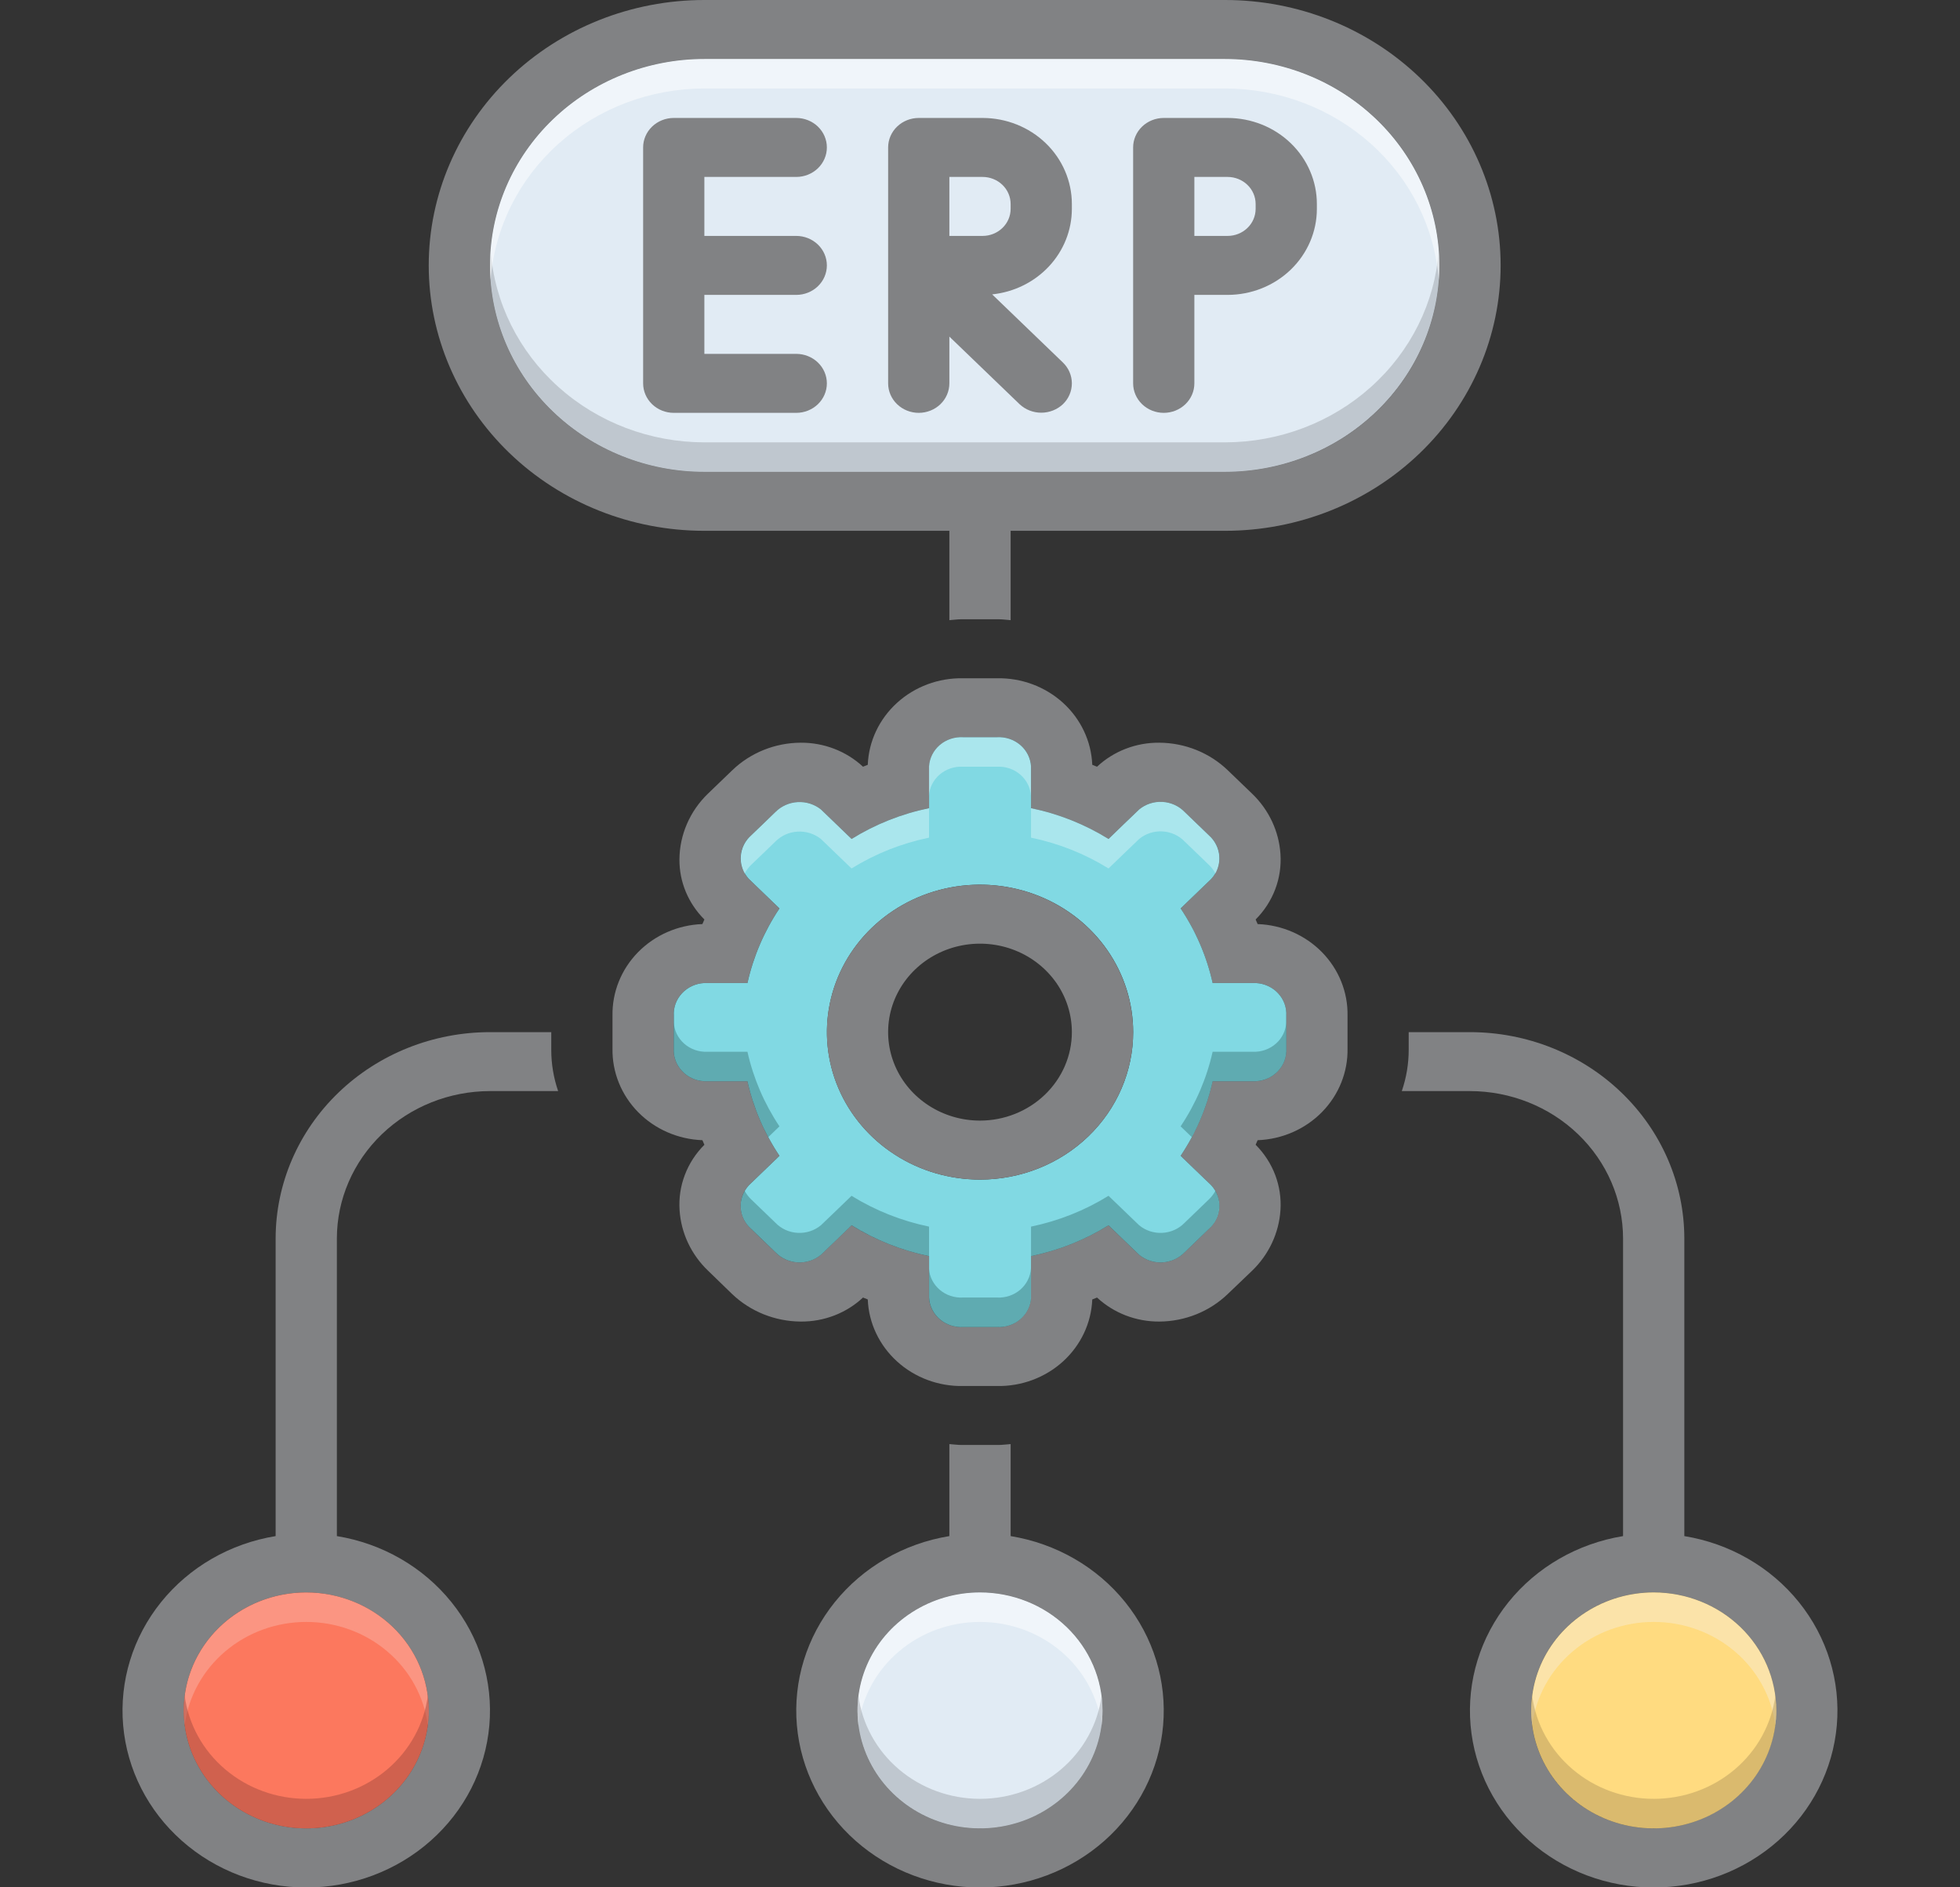 <svg width="54" height="52" viewBox="0 0 54 52" fill="none" xmlns="http://www.w3.org/2000/svg">
<rect x="0" y="0" width="54" height="52" fill="#333333" stroke="none"/>
<g clip-path="url(#clip0_717_997)">
<path d="M27.844 42.323V39.788C27.73 39.796 27.62 39.812 27.506 39.812H26.494C26.38 39.812 26.27 39.796 26.156 39.788V42.323C24.905 42.527 23.778 43.176 23 44.142C22.222 45.108 21.849 46.319 21.955 47.538C22.061 48.756 22.639 49.891 23.573 50.718C24.508 51.546 25.731 52.005 27 52.005C28.269 52.005 29.492 51.546 30.427 50.718C31.361 49.891 31.939 48.756 32.045 47.538C32.151 46.319 31.778 45.108 31 44.142C30.222 43.176 29.095 42.527 27.844 42.323ZM27 50.375C26.332 50.375 25.68 50.184 25.125 49.827C24.57 49.47 24.137 48.962 23.882 48.369C23.627 47.775 23.56 47.121 23.69 46.491C23.82 45.861 24.142 45.281 24.613 44.827C25.085 44.372 25.687 44.063 26.342 43.937C26.996 43.812 27.675 43.876 28.292 44.122C28.908 44.368 29.435 44.785 29.806 45.319C30.177 45.854 30.375 46.482 30.375 47.125C30.374 47.987 30.018 48.812 29.385 49.422C28.753 50.031 27.895 50.374 27 50.375Z" fill="#818284"/>
<path d="M30.375 47.125C30.375 47.768 30.177 48.396 29.806 48.931C29.435 49.465 28.908 49.882 28.292 50.128C27.675 50.374 26.996 50.438 26.342 50.313C25.687 50.187 25.085 49.878 24.613 49.423C24.142 48.969 23.82 48.389 23.69 47.759C23.56 47.129 23.627 46.475 23.882 45.881C24.137 45.287 24.57 44.78 25.125 44.423C25.68 44.066 26.332 43.875 27 43.875C27.895 43.876 28.753 44.219 29.385 44.828C30.018 45.437 30.374 46.263 30.375 47.125Z" fill="#E1EBF4"/>
<path d="M46.405 42.323V34.121C46.403 32.613 45.78 31.168 44.672 30.103C43.565 29.037 42.064 28.438 40.498 28.438H38.811V28.925C38.811 29.311 38.747 29.695 38.621 30.062H40.498C41.616 30.063 42.688 30.491 43.479 31.252C44.27 32.013 44.715 33.044 44.717 34.121V42.323C43.466 42.527 42.339 43.176 41.561 44.142C40.783 45.108 40.41 46.319 40.516 47.538C40.622 48.756 41.2 49.891 42.134 50.718C43.069 51.546 44.292 52.005 45.561 52.005C46.83 52.005 48.053 51.546 48.988 50.718C49.922 49.891 50.5 48.756 50.606 47.538C50.712 46.319 50.339 45.108 49.561 44.142C48.783 43.176 47.656 42.527 46.405 42.323ZM45.561 50.375C44.893 50.375 44.241 50.184 43.686 49.827C43.131 49.47 42.698 48.963 42.443 48.369C42.187 47.775 42.121 47.121 42.251 46.491C42.381 45.861 42.702 45.281 43.175 44.827C43.647 44.372 44.248 44.063 44.903 43.937C45.557 43.812 46.236 43.876 46.852 44.122C47.469 44.368 47.996 44.785 48.367 45.319C48.738 45.854 48.936 46.482 48.936 47.125C48.935 47.987 48.579 48.813 47.946 49.422C47.313 50.031 46.456 50.374 45.561 50.375Z" fill="#818284"/>
<path d="M48.938 47.125C48.938 47.768 48.74 48.396 48.369 48.931C47.998 49.465 47.471 49.882 46.854 50.128C46.237 50.374 45.559 50.438 44.904 50.313C44.249 50.187 43.648 49.878 43.176 49.423C42.704 48.969 42.383 48.389 42.252 47.759C42.122 47.129 42.189 46.475 42.444 45.881C42.7 45.287 43.132 44.78 43.688 44.423C44.242 44.066 44.895 43.875 45.562 43.875C46.457 43.876 47.315 44.219 47.948 44.828C48.58 45.437 48.936 46.263 48.938 47.125Z" fill="#FFDB80"/>
<path d="M33.75 0H19.406C17.392 0 15.461 0.77 14.037 2.142C12.613 3.513 11.812 5.373 11.812 7.312C11.812 9.252 12.613 11.112 14.037 12.483C15.461 13.855 17.392 14.625 19.406 14.625H26.156V17.087C26.27 17.079 26.38 17.062 26.494 17.062H27.506C27.62 17.062 27.73 17.079 27.844 17.087V14.625H33.75C35.764 14.625 37.696 13.855 39.12 12.483C40.544 11.112 41.344 9.252 41.344 7.312C41.344 5.373 40.544 3.513 39.12 2.142C37.696 0.77 35.764 0 33.75 0ZM33.75 13H19.406C17.84 13 16.337 12.401 15.23 11.334C14.122 10.268 13.5 8.821 13.5 7.312C13.5 5.804 14.122 4.357 15.23 3.291C16.337 2.224 17.84 1.625 19.406 1.625H33.75C35.316 1.625 36.819 2.224 37.926 3.291C39.034 4.357 39.656 5.804 39.656 7.312C39.656 8.821 39.034 10.268 37.926 11.334C36.819 12.401 35.316 13 33.75 13Z" fill="#818284"/>
<path d="M39.656 7.312C39.654 8.82 39.032 10.266 37.924 11.332C36.817 12.399 35.316 12.998 33.75 13H19.406C17.84 13 16.337 12.401 15.23 11.334C14.122 10.268 13.5 8.821 13.5 7.312C13.5 5.804 14.122 4.357 15.23 3.291C16.337 2.224 17.84 1.625 19.406 1.625H33.75C35.316 1.627 36.817 2.226 37.925 3.293C39.032 4.359 39.654 5.805 39.656 7.312Z" fill="#E1EBF4"/>
<path d="M18.562 11.375H21.938C22.161 11.375 22.376 11.289 22.534 11.137C22.692 10.985 22.781 10.778 22.781 10.562C22.781 10.347 22.692 10.14 22.534 9.988C22.376 9.836 22.161 9.75 21.938 9.75H19.406V8.125H21.938C22.161 8.125 22.376 8.039 22.534 7.887C22.692 7.735 22.781 7.528 22.781 7.312C22.781 7.097 22.692 6.89 22.534 6.738C22.376 6.586 22.161 6.5 21.938 6.5H19.406V4.875H21.938C22.161 4.875 22.376 4.789 22.534 4.637C22.692 4.485 22.781 4.278 22.781 4.062C22.781 3.847 22.692 3.64 22.534 3.488C22.376 3.336 22.161 3.25 21.938 3.25H18.562C18.339 3.25 18.124 3.336 17.966 3.488C17.808 3.64 17.719 3.847 17.719 4.062V10.562C17.719 10.778 17.808 10.985 17.966 11.137C18.124 11.289 18.339 11.375 18.562 11.375Z" fill="#818284"/>
<path d="M25.312 11.375C25.536 11.375 25.751 11.289 25.909 11.137C26.067 10.985 26.156 10.778 26.156 10.562V9.274L28.091 11.137C28.251 11.287 28.465 11.371 28.688 11.371C28.91 11.371 29.124 11.287 29.284 11.137C29.362 11.062 29.425 10.972 29.467 10.873C29.509 10.775 29.531 10.669 29.531 10.562C29.531 10.456 29.509 10.35 29.467 10.252C29.425 10.153 29.362 10.063 29.284 9.988L27.335 8.111C27.938 8.048 28.495 7.773 28.901 7.338C29.306 6.904 29.53 6.341 29.531 5.757V5.618C29.53 4.991 29.271 4.388 28.81 3.944C28.349 3.5 27.724 3.251 27.072 3.25H25.312C25.089 3.25 24.874 3.336 24.716 3.488C24.558 3.64 24.469 3.847 24.469 4.062V10.562C24.469 10.778 24.558 10.985 24.716 11.137C24.874 11.289 25.089 11.375 25.312 11.375ZM26.156 4.875H27.072C27.276 4.875 27.473 4.954 27.617 5.093C27.762 5.232 27.843 5.421 27.844 5.618V5.757C27.843 5.954 27.762 6.143 27.617 6.282C27.473 6.421 27.276 6.5 27.072 6.5H26.156V4.875Z" fill="#818284"/>
<path d="M32.062 11.375C32.286 11.375 32.501 11.289 32.659 11.137C32.817 10.985 32.906 10.778 32.906 10.562V8.125H33.822C34.474 8.124 35.099 7.875 35.56 7.431C36.021 6.987 36.281 6.384 36.281 5.757V5.618C36.281 4.991 36.021 4.388 35.56 3.944C35.099 3.5 34.474 3.251 33.822 3.25H32.062C31.839 3.25 31.624 3.336 31.466 3.488C31.308 3.64 31.219 3.847 31.219 4.062V10.562C31.219 10.778 31.308 10.985 31.466 11.137C31.624 11.289 31.839 11.375 32.062 11.375ZM32.906 4.875H33.822C34.026 4.875 34.223 4.954 34.367 5.093C34.512 5.232 34.593 5.421 34.594 5.618V5.757C34.593 5.954 34.512 6.143 34.367 6.282C34.223 6.421 34.026 6.5 33.822 6.5H32.906V4.875Z" fill="#818284"/>
<path d="M13.5 30.062H15.377C15.252 29.695 15.187 29.311 15.188 28.925V28.438H13.5C11.934 28.438 10.433 29.037 9.326 30.103C8.219 31.168 7.596 32.613 7.594 34.121V42.323C6.342 42.527 5.216 43.176 4.438 44.142C3.66 45.108 3.287 46.319 3.393 47.538C3.499 48.756 4.076 49.891 5.011 50.718C5.945 51.546 7.168 52.005 8.438 52.005C9.707 52.005 10.93 51.546 11.864 50.718C12.799 49.891 13.376 48.756 13.482 47.538C13.588 46.319 13.216 45.108 12.437 44.142C11.659 43.176 10.533 42.527 9.281 42.323V34.121C9.283 33.044 9.729 32.013 10.519 31.252C11.31 30.491 12.382 30.063 13.5 30.062ZM11.812 47.125C11.812 47.768 11.615 48.396 11.244 48.931C10.873 49.465 10.346 49.882 9.729 50.128C9.112 50.374 8.434 50.438 7.779 50.313C7.124 50.187 6.523 49.878 6.051 49.423C5.579 48.969 5.258 48.389 5.127 47.759C4.997 47.129 5.064 46.475 5.319 45.881C5.575 45.287 6.007 44.78 6.562 44.423C7.117 44.066 7.77 43.875 8.438 43.875C9.332 43.876 10.19 44.219 10.823 44.828C11.455 45.437 11.811 46.263 11.812 47.125Z" fill="#818284"/>
<path d="M11.812 47.125C11.812 47.768 11.615 48.396 11.244 48.931C10.873 49.465 10.346 49.882 9.729 50.128C9.112 50.374 8.434 50.438 7.779 50.313C7.124 50.187 6.523 49.878 6.051 49.423C5.579 48.969 5.258 48.389 5.127 47.759C4.997 47.129 5.064 46.475 5.319 45.881C5.575 45.287 6.007 44.78 6.562 44.423C7.117 44.066 7.77 43.875 8.438 43.875C9.332 43.876 10.19 44.219 10.823 44.828C11.455 45.437 11.811 46.263 11.812 47.125Z" fill="#FC785E"/>
<path d="M34.649 25.46C34.632 25.419 34.615 25.378 34.594 25.334C34.832 25.096 35.015 24.813 35.133 24.503C35.251 24.193 35.3 23.863 35.278 23.534C35.238 22.904 34.958 22.309 34.493 21.864L33.831 21.227C33.33 20.742 32.651 20.468 31.941 20.463C31.3 20.457 30.683 20.695 30.224 21.125C30.177 21.105 30.135 21.088 30.093 21.072C30.067 20.423 29.777 19.81 29.287 19.364C28.796 18.918 28.143 18.675 27.469 18.688H26.532C25.858 18.675 25.205 18.918 24.715 19.364C24.224 19.81 23.934 20.423 23.908 21.072C23.866 21.088 23.824 21.105 23.777 21.125C23.317 20.697 22.701 20.459 22.06 20.463C21.352 20.467 20.675 20.74 20.174 21.223L19.508 21.864C19.007 22.346 18.724 22.999 18.719 23.68C18.715 24.297 18.962 24.89 19.407 25.334C19.386 25.378 19.369 25.419 19.352 25.46C18.678 25.485 18.041 25.764 17.578 26.236C17.115 26.709 16.863 27.337 16.875 27.986V28.888C16.863 29.538 17.115 30.166 17.578 30.639C18.041 31.111 18.678 31.39 19.352 31.415C19.369 31.456 19.386 31.497 19.407 31.541C19.169 31.779 18.985 32.062 18.868 32.372C18.75 32.681 18.701 33.012 18.723 33.341C18.763 33.971 19.043 34.566 19.508 35.011L20.17 35.653C20.673 36.134 21.351 36.407 22.06 36.412C22.701 36.418 23.318 36.18 23.777 35.75C23.824 35.77 23.866 35.786 23.908 35.803C23.934 36.452 24.224 37.065 24.715 37.511C25.205 37.957 25.858 38.2 26.532 38.188H27.469C28.143 38.2 28.796 37.957 29.287 37.511C29.777 37.065 30.067 36.452 30.093 35.803C30.135 35.786 30.177 35.77 30.224 35.75C30.684 36.178 31.3 36.416 31.941 36.412C32.648 36.408 33.326 36.135 33.826 35.653L34.493 35.015C34.958 34.568 35.237 33.972 35.278 33.341C35.3 33.012 35.25 32.682 35.133 32.372C35.015 32.062 34.832 31.779 34.594 31.541C34.615 31.497 34.632 31.456 34.649 31.415C35.323 31.39 35.96 31.111 36.423 30.639C36.886 30.166 37.138 29.538 37.126 28.888V27.986C37.138 27.337 36.886 26.709 36.423 26.236C35.96 25.764 35.323 25.485 34.649 25.46ZM35.438 28.888C35.451 29.115 35.371 29.337 35.214 29.506C35.058 29.675 34.838 29.777 34.603 29.79H33.409C33.246 30.521 32.947 31.218 32.527 31.846L33.371 32.658C33.527 32.828 33.607 33.05 33.593 33.276C33.58 33.502 33.474 33.714 33.299 33.865L32.637 34.503C32.478 34.668 32.258 34.768 32.025 34.781C31.791 34.794 31.561 34.719 31.384 34.572L30.54 33.759C29.887 34.164 29.164 34.452 28.405 34.608V35.762C28.391 35.988 28.284 36.199 28.109 36.349C27.933 36.499 27.703 36.575 27.469 36.562H26.532C26.298 36.575 26.068 36.499 25.892 36.349C25.717 36.199 25.61 35.988 25.596 35.762V34.608C24.837 34.452 24.114 34.164 23.461 33.759C23.461 33.759 22.621 34.572 22.617 34.572C22.44 34.719 22.21 34.794 21.976 34.781C21.743 34.768 21.523 34.668 21.364 34.503L20.702 33.865C20.527 33.714 20.421 33.502 20.408 33.276C20.394 33.05 20.474 32.828 20.63 32.658L21.474 31.846C21.054 31.218 20.755 30.521 20.592 29.79H19.398C19.163 29.777 18.943 29.675 18.787 29.506C18.63 29.337 18.55 29.115 18.563 28.888V27.986C18.55 27.76 18.63 27.538 18.787 27.369C18.943 27.2 19.163 27.098 19.398 27.085H20.592C20.755 26.354 21.054 25.657 21.474 25.029L20.63 24.216C20.474 24.047 20.394 23.825 20.408 23.599C20.421 23.373 20.527 23.161 20.702 23.01C20.702 23.01 21.364 22.376 21.364 22.372C21.525 22.21 21.744 22.113 21.977 22.1C22.209 22.087 22.438 22.16 22.617 22.303L23.461 23.116C24.114 22.711 24.837 22.423 25.596 22.267V21.113C25.61 20.887 25.717 20.676 25.892 20.526C26.068 20.376 26.298 20.299 26.532 20.312H27.469C27.703 20.299 27.933 20.376 28.109 20.526C28.284 20.676 28.391 20.887 28.405 21.113V22.267C29.164 22.423 29.887 22.711 30.54 23.116C30.54 23.116 31.38 22.303 31.384 22.303C31.561 22.156 31.791 22.081 32.025 22.094C32.258 22.107 32.478 22.207 32.637 22.372L33.299 23.01C33.474 23.161 33.58 23.373 33.593 23.599C33.607 23.825 33.527 24.047 33.371 24.216L32.527 25.029C32.947 25.657 33.246 26.354 33.409 27.085H34.603C34.838 27.098 35.058 27.2 35.214 27.369C35.371 27.538 35.451 27.76 35.438 27.986V28.888Z" fill="#818284"/>
<path d="M34.604 27.085H33.41C33.247 26.354 32.948 25.657 32.528 25.029L33.372 24.216C33.528 24.047 33.608 23.825 33.594 23.599C33.581 23.373 33.475 23.161 33.3 23.01L32.638 22.372C32.479 22.207 32.259 22.107 32.026 22.094C31.792 22.081 31.562 22.156 31.385 22.303C31.381 22.303 30.541 23.116 30.541 23.116C29.888 22.711 29.165 22.423 28.406 22.267V21.113C28.392 20.887 28.285 20.676 28.11 20.526C27.934 20.376 27.704 20.299 27.47 20.312H26.533C26.299 20.299 26.069 20.376 25.893 20.526C25.718 20.676 25.611 20.887 25.597 21.113V22.267C24.838 22.423 24.114 22.711 23.462 23.116L22.618 22.303C22.439 22.16 22.21 22.087 21.978 22.1C21.745 22.113 21.526 22.21 21.365 22.372C21.365 22.376 20.703 23.01 20.703 23.01C20.528 23.161 20.422 23.373 20.409 23.599C20.395 23.825 20.475 24.047 20.631 24.216L21.475 25.029C21.055 25.657 20.756 26.354 20.593 27.085H19.399C19.164 27.098 18.944 27.2 18.788 27.369C18.631 27.538 18.55 27.76 18.564 27.986V28.888C18.55 29.115 18.631 29.337 18.788 29.506C18.944 29.675 19.164 29.777 19.399 29.79H20.593C20.756 30.521 21.055 31.218 21.475 31.846L20.631 32.658C20.475 32.828 20.395 33.05 20.409 33.276C20.422 33.502 20.528 33.714 20.703 33.865L21.365 34.503C21.524 34.668 21.744 34.768 21.977 34.781C22.211 34.794 22.441 34.719 22.618 34.572C22.622 34.572 23.462 33.759 23.462 33.759C24.114 34.164 24.838 34.452 25.597 34.608V35.762C25.611 35.988 25.718 36.199 25.893 36.349C26.069 36.499 26.299 36.575 26.533 36.562H27.47C27.704 36.575 27.934 36.499 28.11 36.349C28.285 36.199 28.392 35.988 28.406 35.762V34.608C29.165 34.452 29.888 34.164 30.541 33.759L31.385 34.572C31.562 34.719 31.792 34.794 32.026 34.781C32.259 34.768 32.479 34.668 32.638 34.503L33.3 33.865C33.475 33.714 33.581 33.502 33.594 33.276C33.608 33.05 33.528 32.828 33.372 32.658L32.528 31.846C32.948 31.218 33.247 30.521 33.41 29.79H34.604C34.839 29.777 35.059 29.675 35.215 29.506C35.372 29.337 35.452 29.115 35.439 28.888V27.986C35.452 27.76 35.372 27.538 35.215 27.369C35.059 27.2 34.839 27.098 34.604 27.085ZM27.001 32.5C26.167 32.5 25.351 32.262 24.658 31.815C23.964 31.369 23.423 30.734 23.104 29.992C22.785 29.25 22.701 28.433 22.864 27.645C23.026 26.857 23.428 26.133 24.018 25.565C24.608 24.997 25.36 24.61 26.178 24.453C26.997 24.296 27.845 24.377 28.616 24.684C29.387 24.992 30.046 25.512 30.509 26.18C30.973 26.849 31.22 27.634 31.22 28.438C31.22 29.515 30.775 30.548 29.984 31.31C29.193 32.071 28.12 32.5 27.001 32.5Z" fill="#81D9E3"/>
<path d="M27 24.375C26.166 24.375 25.35 24.613 24.656 25.06C23.962 25.506 23.422 26.14 23.102 26.883C22.783 27.625 22.7 28.442 22.862 29.23C23.025 30.018 23.427 30.742 24.017 31.31C24.607 31.878 25.359 32.265 26.177 32.422C26.995 32.579 27.844 32.498 28.614 32.191C29.385 31.883 30.044 31.363 30.508 30.695C30.971 30.026 31.219 29.241 31.219 28.438C31.218 27.36 30.774 26.327 29.983 25.565C29.192 24.803 28.119 24.375 27 24.375ZM27 30.875C26.499 30.875 26.01 30.732 25.594 30.464C25.177 30.196 24.853 29.816 24.661 29.37C24.47 28.925 24.42 28.435 24.517 27.962C24.615 27.489 24.856 27.055 25.21 26.714C25.564 26.373 26.015 26.141 26.506 26.047C26.997 25.953 27.506 26.001 27.969 26.186C28.431 26.37 28.826 26.683 29.105 27.083C29.383 27.484 29.531 27.955 29.531 28.438C29.531 29.084 29.264 29.703 28.789 30.16C28.315 30.617 27.671 30.875 27 30.875Z" fill="#818284"/>
<path opacity="0.5" d="M30.375 47.125C30.375 47.261 30.367 47.397 30.35 47.531C30.247 46.746 29.849 46.023 29.233 45.5C28.616 44.976 27.822 44.688 27 44.688C26.178 44.688 25.384 44.976 24.767 45.5C24.151 46.023 23.753 46.746 23.65 47.531C23.633 47.397 23.625 47.261 23.625 47.125C23.625 46.263 23.981 45.436 24.613 44.827C25.247 44.217 26.105 43.875 27 43.875C27.895 43.875 28.754 44.217 29.387 44.827C30.019 45.436 30.375 46.263 30.375 47.125Z" fill="white"/>
<path opacity="0.5" d="M30.375 47.125C30.375 47.987 30.019 48.814 29.387 49.423C28.754 50.033 27.895 50.375 27 50.375C26.105 50.375 25.247 50.033 24.613 49.423C23.981 48.814 23.625 47.987 23.625 47.125C23.625 46.989 23.633 46.853 23.65 46.719C23.753 47.504 24.151 48.227 24.767 48.75C25.384 49.274 26.178 49.562 27 49.562C27.822 49.562 28.616 49.274 29.233 48.75C29.849 48.227 30.247 47.504 30.35 46.719C30.367 46.853 30.375 46.989 30.375 47.125Z" fill="#9FA5AA"/>
<path opacity="0.5" d="M48.938 47.125C48.938 47.261 48.929 47.397 48.912 47.531C48.809 46.746 48.412 46.023 47.795 45.5C47.179 44.976 46.385 44.688 45.562 44.688C44.74 44.688 43.946 44.976 43.33 45.5C42.713 46.023 42.316 46.746 42.213 47.531C42.196 47.397 42.187 47.261 42.188 47.125C42.188 46.263 42.543 45.436 43.176 44.827C43.809 44.217 44.667 43.875 45.562 43.875C46.458 43.875 47.316 44.217 47.949 44.827C48.582 45.436 48.938 46.263 48.938 47.125Z" fill="#F9EDD2"/>
<path opacity="0.45" d="M48.938 47.125C48.938 47.987 48.582 48.814 47.949 49.423C47.316 50.033 46.458 50.375 45.562 50.375C44.667 50.375 43.809 50.033 43.176 49.423C42.543 48.814 42.188 47.987 42.188 47.125C42.187 46.989 42.196 46.853 42.213 46.719C42.316 47.504 42.713 48.227 43.33 48.75C43.946 49.274 44.74 49.562 45.562 49.562C46.385 49.562 47.179 49.274 47.795 48.75C48.412 48.227 48.809 47.504 48.912 46.719C48.929 46.853 48.938 46.989 48.938 47.125Z" fill="#AD9359"/>
<path opacity="0.5" d="M39.656 7.312C39.654 8.82 39.032 10.266 37.924 11.332C36.817 12.399 35.316 12.998 33.75 13H19.406C17.84 12.998 16.339 12.399 15.232 11.332C14.124 10.266 13.502 8.82 13.5 7.312C13.5 7.174 13.504 7.04 13.517 6.906C13.624 8.34 14.291 9.682 15.384 10.661C16.476 11.641 17.913 12.186 19.406 12.188H33.75C35.243 12.186 36.68 11.641 37.772 10.661C38.865 9.682 39.532 8.34 39.639 6.906C39.652 7.04 39.656 7.174 39.656 7.312Z" fill="#9FA5AA"/>
<path opacity="0.5" d="M39.656 7.312C39.656 7.451 39.652 7.585 39.639 7.719C39.532 6.285 38.865 4.943 37.772 3.964C36.68 2.984 35.243 2.439 33.75 2.438H19.406C17.913 2.439 16.476 2.984 15.384 3.964C14.291 4.943 13.624 6.285 13.517 7.719C13.504 7.585 13.5 7.451 13.5 7.312C13.502 5.805 14.124 4.359 15.232 3.293C16.339 2.226 17.84 1.627 19.406 1.625H33.75C35.316 1.627 36.817 2.226 37.925 3.293C39.032 4.359 39.654 5.805 39.656 7.312Z" fill="white"/>
<path opacity="0.3" d="M11.812 47.125C11.813 47.261 11.804 47.397 11.787 47.531C11.684 46.746 11.287 46.023 10.67 45.5C10.054 44.976 9.26 44.688 8.438 44.688C7.615 44.688 6.821 44.976 6.205 45.5C5.588 46.023 5.191 46.746 5.088 47.531C5.071 47.397 5.062 47.261 5.062 47.125C5.062 46.263 5.418 45.436 6.051 44.827C6.684 44.217 7.542 43.875 8.438 43.875C9.333 43.875 10.191 44.217 10.824 44.827C11.457 45.436 11.812 46.263 11.812 47.125Z" fill="#F9DBD7"/>
<path opacity="0.5" d="M11.812 47.125C11.812 47.987 11.457 48.814 10.824 49.423C10.191 50.033 9.333 50.375 8.438 50.375C7.542 50.375 6.684 50.033 6.051 49.423C5.418 48.814 5.062 47.987 5.062 47.125C5.062 46.989 5.071 46.853 5.088 46.719C5.191 47.504 5.588 48.227 6.205 48.75C6.821 49.274 7.615 49.562 8.438 49.562C9.26 49.562 10.054 49.274 10.67 48.75C11.287 48.227 11.684 47.504 11.787 46.719C11.804 46.853 11.813 46.989 11.812 47.125Z" fill="#A54B3F"/>
<path opacity="0.4" d="M33.486 24.066C33.438 23.976 33.375 23.893 33.3 23.823L32.638 23.185C32.479 23.019 32.259 22.92 32.026 22.907C31.792 22.894 31.562 22.969 31.385 23.116C31.381 23.116 30.541 23.928 30.541 23.928C29.888 23.523 29.165 23.236 28.406 23.079V22.267C29.165 22.423 29.888 22.711 30.541 23.116C30.541 23.116 31.381 22.303 31.385 22.303C31.562 22.156 31.792 22.081 32.026 22.094C32.259 22.107 32.479 22.207 32.638 22.372L33.3 23.01C33.447 23.142 33.545 23.317 33.579 23.508C33.612 23.699 33.58 23.895 33.486 24.066Z" fill="#E8FBFC"/>
<path opacity="0.4" d="M28.403 21.113V21.925C28.389 21.7 28.282 21.489 28.107 21.339C27.931 21.189 27.701 21.112 27.467 21.125H26.53C26.296 21.112 26.066 21.189 25.89 21.339C25.715 21.489 25.608 21.7 25.594 21.925V21.113C25.608 20.887 25.715 20.676 25.89 20.526C26.066 20.376 26.296 20.299 26.53 20.312H27.467C27.701 20.299 27.931 20.376 28.107 20.526C28.282 20.676 28.389 20.887 28.403 21.113Z" fill="#E8FBFC"/>
<path opacity="0.4" d="M25.596 22.267V23.079C24.837 23.236 24.113 23.523 23.461 23.928L22.617 23.116C22.438 22.972 22.209 22.9 21.977 22.913C21.744 22.925 21.525 23.023 21.364 23.185C21.364 23.189 20.702 23.822 20.702 23.822C20.627 23.893 20.564 23.976 20.516 24.066C20.422 23.895 20.389 23.699 20.423 23.508C20.456 23.317 20.555 23.142 20.702 23.01C20.702 23.01 21.364 22.376 21.364 22.372C21.525 22.21 21.744 22.113 21.977 22.1C22.209 22.087 22.438 22.16 22.617 22.303L23.461 23.116C24.113 22.711 24.837 22.423 25.596 22.267Z" fill="#E8FBFC"/>
<path opacity="0.3" d="M21.475 31.034L21.167 31.33C20.906 30.844 20.713 30.326 20.593 29.791H19.399C19.164 29.778 18.944 29.675 18.788 29.506C18.631 29.337 18.55 29.115 18.564 28.889V28.076C18.55 28.302 18.631 28.525 18.788 28.694C18.944 28.863 19.164 28.965 19.399 28.978H20.593C20.756 29.709 21.055 30.405 21.475 31.034Z" fill="#0F423C"/>
<path opacity="0.3" d="M25.596 33.796V34.608C24.837 34.451 24.113 34.164 23.461 33.759C23.461 33.759 22.621 34.572 22.617 34.572C22.439 34.719 22.21 34.794 21.976 34.781C21.742 34.768 21.523 34.668 21.364 34.503L20.702 33.865C20.555 33.733 20.456 33.558 20.423 33.367C20.389 33.176 20.422 32.98 20.516 32.809C20.564 32.899 20.627 32.981 20.702 33.052L21.364 33.69C21.523 33.856 21.742 33.955 21.976 33.968C22.21 33.981 22.439 33.906 22.617 33.759C22.621 33.759 23.461 32.947 23.461 32.947C24.113 33.351 24.837 33.639 25.596 33.796Z" fill="#0F423C"/>
<path opacity="0.3" d="M35.438 28.076V28.889C35.452 29.115 35.371 29.337 35.215 29.506C35.058 29.675 34.838 29.778 34.603 29.791H33.409C33.289 30.326 33.096 30.844 32.835 31.33L32.527 31.034C32.947 30.405 33.246 29.709 33.409 28.978H34.603C34.838 28.965 35.058 28.863 35.215 28.694C35.371 28.525 35.452 28.302 35.438 28.076Z" fill="#0F423C"/>
<path opacity="0.3" d="M33.3 33.865L32.638 34.503C32.479 34.668 32.259 34.768 32.026 34.781C31.792 34.794 31.562 34.719 31.385 34.572L30.541 33.759C29.888 34.164 29.165 34.451 28.406 34.608V33.796C29.165 33.639 29.888 33.351 30.541 32.947L31.385 33.759C31.562 33.906 31.792 33.981 32.026 33.968C32.259 33.955 32.479 33.856 32.638 33.69L33.3 33.052C33.375 32.981 33.438 32.899 33.486 32.809C33.58 32.98 33.612 33.176 33.579 33.367C33.545 33.558 33.447 33.733 33.3 33.865Z" fill="#0F423C"/>
<path opacity="0.3" d="M28.403 34.95V35.762C28.389 35.988 28.282 36.199 28.107 36.349C27.931 36.499 27.701 36.576 27.467 36.562H26.53C26.296 36.576 26.066 36.499 25.89 36.349C25.715 36.199 25.608 35.988 25.594 35.762V34.95C25.608 35.175 25.715 35.386 25.89 35.536C26.066 35.686 26.296 35.763 26.53 35.75H27.467C27.701 35.763 27.931 35.686 28.107 35.536C28.282 35.386 28.389 35.175 28.403 34.95Z" fill="#0F423C"/>
</g>
<defs>
<clipPath id="clip0_717_997">
<rect width="54" height="52" fill="white"/>
</clipPath>
</defs>
</svg>
